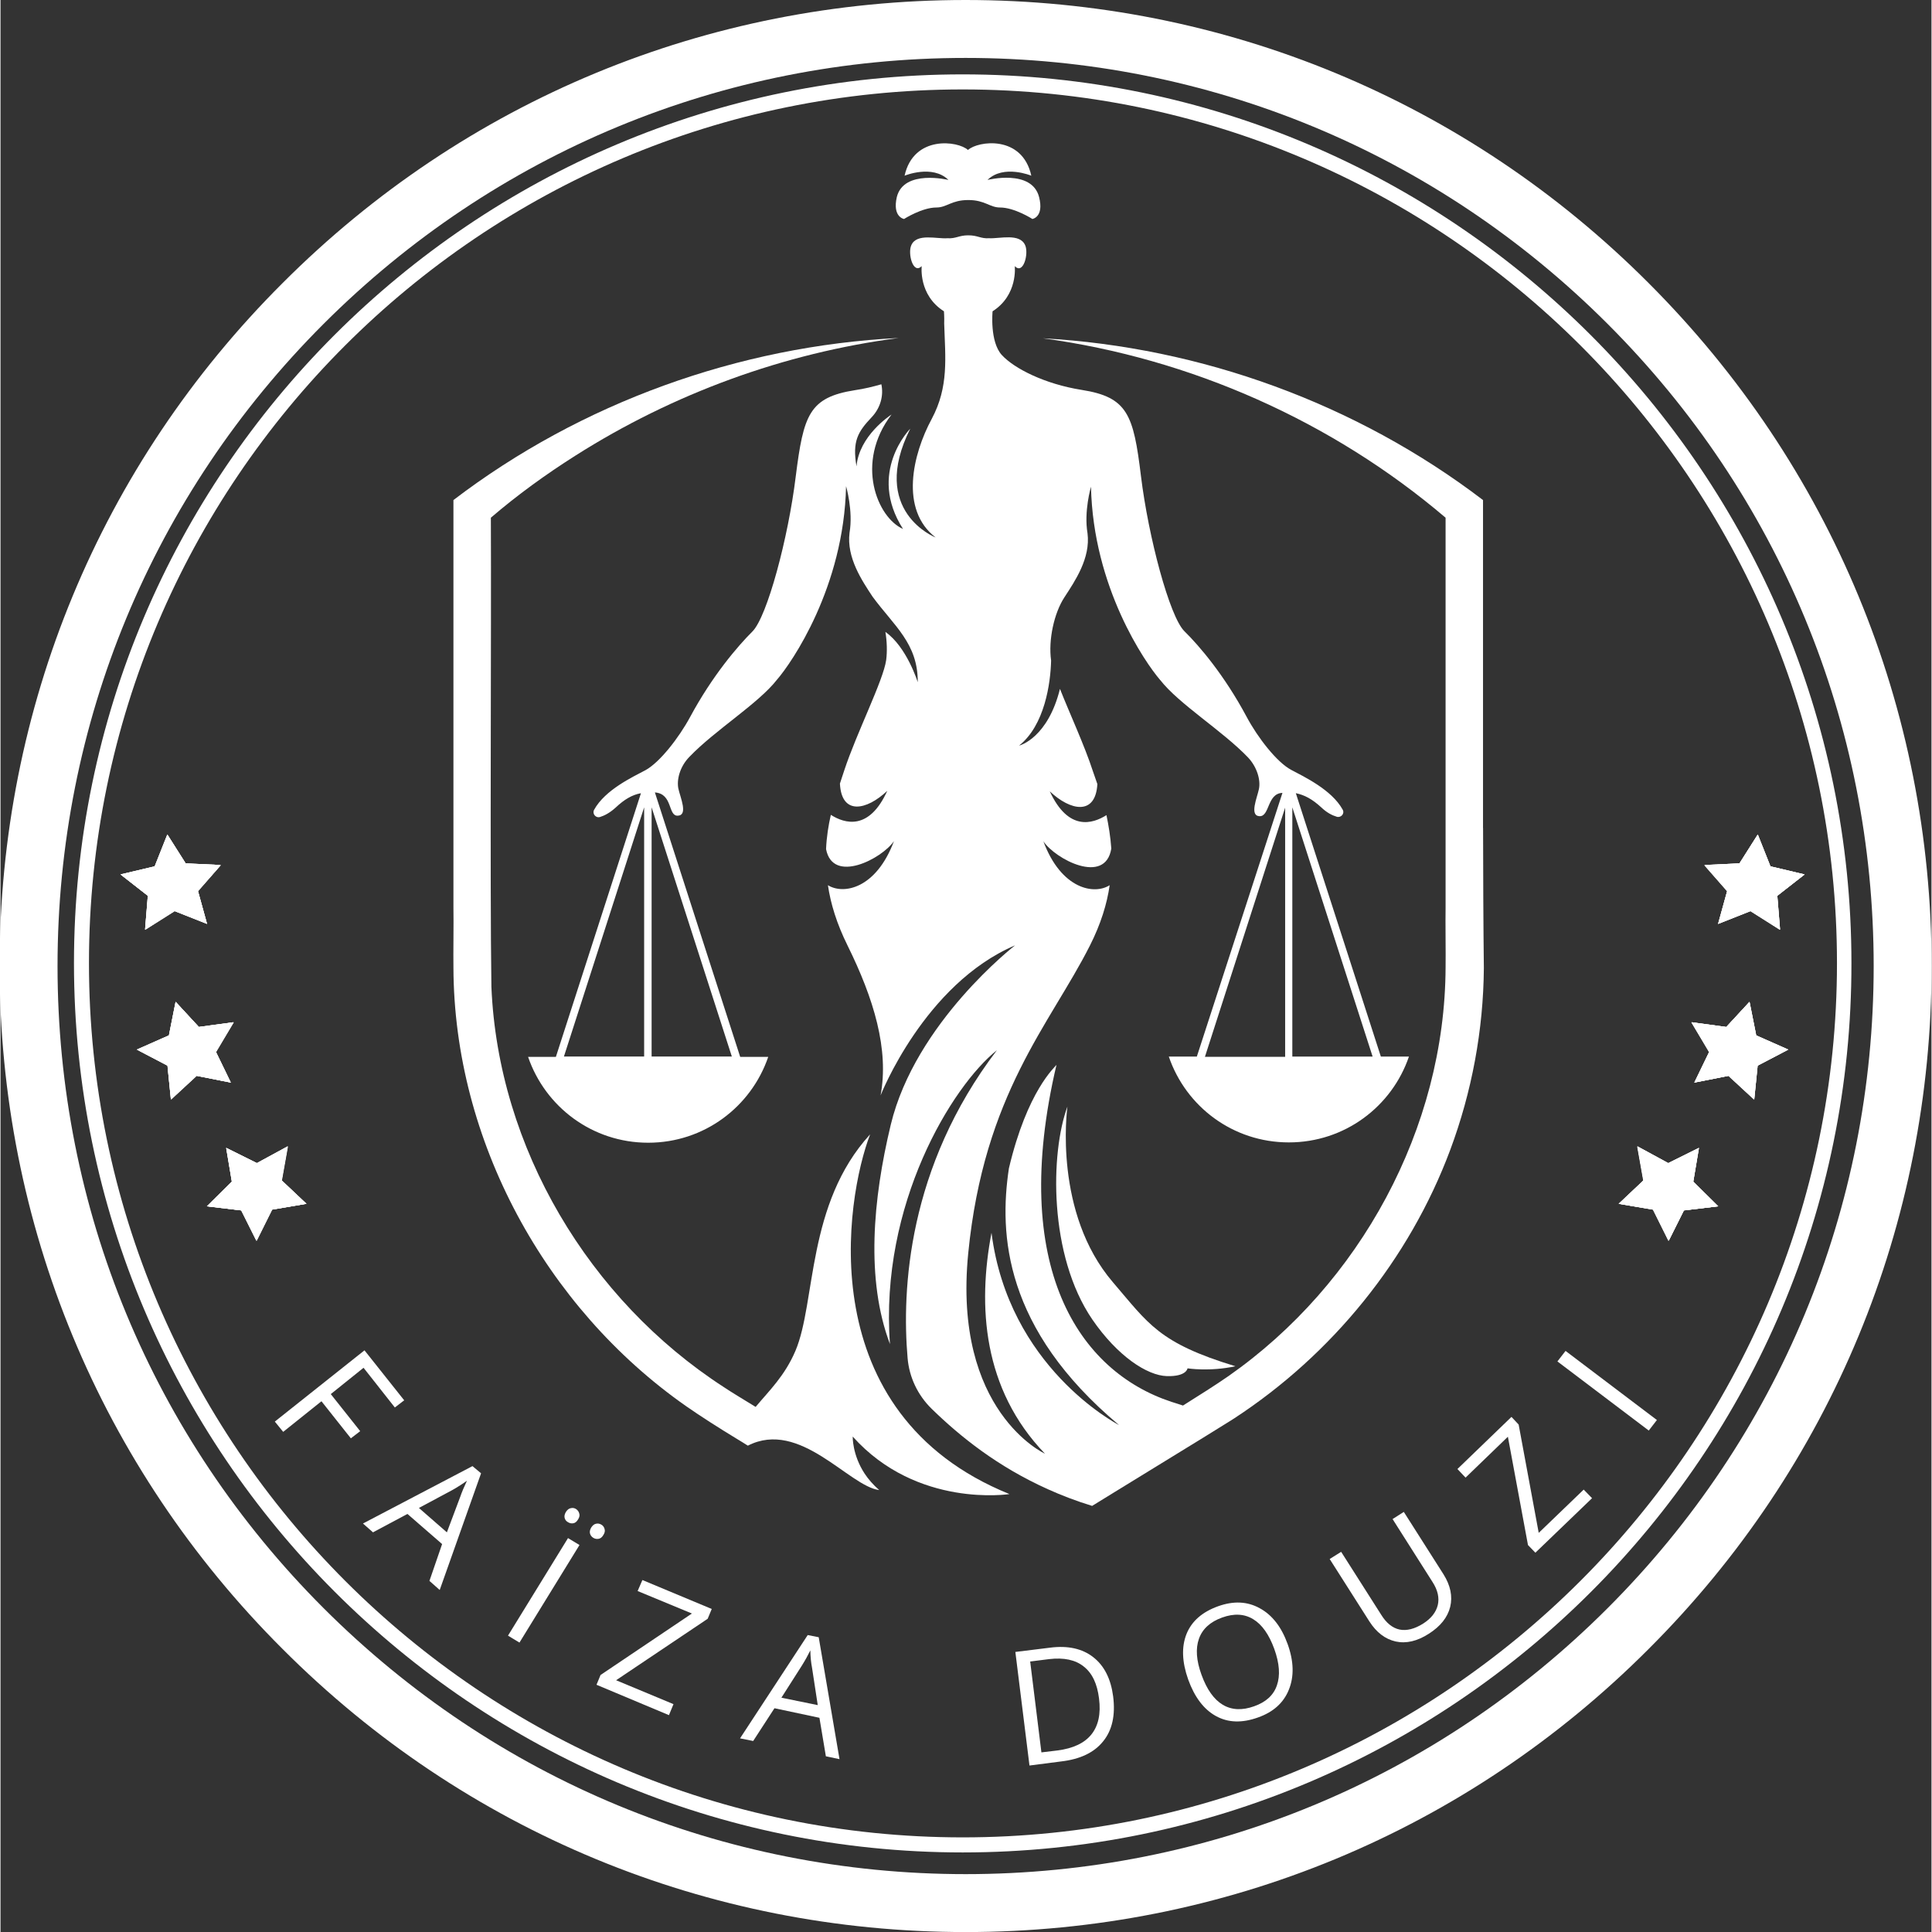 <?xml version="1.0" encoding="UTF-8" standalone="no"?>
<svg
   xmlns:dc="http://purl.org/dc/elements/1.1/"
   xmlns:cc="http://creativecommons.org/ns#"
   xmlns:rdf="http://www.w3.org/1999/02/22-rdf-syntax-ns#"
   xmlns:svg="http://www.w3.org/2000/svg"
   xmlns="http://www.w3.org/2000/svg"
   xmlns:sodipodi="http://sodipodi.sourceforge.net/DTD/sodipodi-0.dtd"
   xmlns:inkscape="http://www.inkscape.org/namespaces/inkscape"
   width="168.328"
   zoomAndPan="magnify"
   viewBox="0 0 126.179 126.25"
   height="168.333"
   preserveAspectRatio="xMidYMid meet"
   version="1.0"
   id="svg799"
   sodipodi:docname="minimal-professional-lawyer-firm-justice-law-logo.svg"
   inkscape:version="0.92.4 (5da689c313, 2019-01-14)">
  <rect x="0" y="0" width="126.179" height="126.25" fill="#333333" stroke="none"/>
  <sodipodi:namedview
     pagecolor="#ffffff"
     bordercolor="#666666"
     borderopacity="1"
     objecttolerance="10"
     gridtolerance="10"
     guidetolerance="10"
     inkscape:pageopacity="0"
     inkscape:pageshadow="2"
     inkscape:window-width="1920"
     inkscape:window-height="1009"
     id="namedview801"
     showgrid="false"
     fit-margin-top="0"
     fit-margin-left="0"
     fit-margin-right="0"
     fit-margin-bottom="0"
     inkscape:zoom="3.959798"
     inkscape:cx="52.19273"
     inkscape:cy="86.282692"
     inkscape:window-x="-8"
     inkscape:window-y="-8"
     inkscape:window-maximized="1"
     inkscape:current-layer="svg799" />
  <defs
     id="defs585">
    <g
       id="g490" />
    <clipPath
       id="f3c628c7bf">
      <path
         d="M 0,0.059 H 224.762 V 224.938 H 0 Z m 0,0"
         id="path492"
         inkscape:connector-curvature="0"
         style="clip-rule:nonzero" />
    </clipPath>
    <clipPath
       id="b4618ff96f">
      <path
         d="M 49.316,49.375 H 175.562 v 126.25 H 49.316 Z m 0,0"
         id="path495"
         inkscape:connector-curvature="0"
         style="clip-rule:nonzero" />
    </clipPath>
    <clipPath
       id="c100042c3b">
      <path
         d="m 112.441,175.625 c -16.855,0 -32.723,-6.562 -44.633,-18.496 C 55.875,145.223 49.316,129.352 49.316,112.5 49.316,95.648 55.875,79.777 67.809,67.871 79.719,55.938 95.586,49.375 112.441,49.375 c 16.852,0 32.719,6.562 44.629,18.496 11.934,11.934 18.492,27.777 18.492,44.629 0,16.852 -6.559,32.723 -18.492,44.629 -11.91,11.934 -27.777,18.496 -44.629,18.496 z m 0,-122.465 c -15.844,0 -30.754,6.184 -41.957,17.383 C 59.281,81.746 53.102,96.656 53.102,112.5 c 0,15.844 6.18,30.754 17.383,41.957 11.203,11.199 26.113,17.383 41.957,17.383 15.844,0 30.754,-6.184 41.953,-17.383 11.203,-11.203 17.383,-26.113 17.383,-41.957 0,-15.844 -6.18,-30.754 -17.383,-41.957 C 143.195,59.344 128.285,53.16 112.441,53.16 Z m 0,0"
         id="path498"
         inkscape:connector-curvature="0"
         style="clip-rule:nonzero" />
    </clipPath>
    <clipPath
       id="94de90cdc7">
      <path
         d="M 54.176,54.234 H 170.363 V 170.422 H 54.176 Z m 0,0"
         id="path501"
         inkscape:connector-curvature="0"
         style="clip-rule:nonzero" />
    </clipPath>
    <clipPath
       id="b372473da1">
      <path
         d="m 64,123 h 7 v 8 h -7 z m 0,0"
         id="path504"
         inkscape:connector-curvature="0"
         style="clip-rule:nonzero" />
    </clipPath>
    <clipPath
       id="ed5fe37dad">
      <path
         d="m 63.547,124.852 6.332,-1.789 1.652,5.844 -6.332,1.793 z m 0,0"
         id="path507"
         inkscape:connector-curvature="0"
         style="clip-rule:nonzero" />
    </clipPath>
    <clipPath
       id="ca7f296101">
      <path
         d="m 63.547,124.852 6.332,-1.789 1.652,5.844 -6.332,1.793 z m 0,0"
         id="path510"
         inkscape:connector-curvature="0"
         style="clip-rule:nonzero" />
    </clipPath>
    <clipPath
       id="324d764353">
      <path
         d="m 63.547,124.852 6.332,-1.789 1.652,5.844 -6.332,1.793 z m 0,0"
         id="path513"
         inkscape:connector-curvature="0"
         style="clip-rule:nonzero" />
    </clipPath>
    <clipPath
       id="546152cc98">
      <path
         d="m 58,114 h 7 v 8 h -7 z m 0,0"
         id="path516"
         inkscape:connector-curvature="0"
         style="clip-rule:nonzero" />
    </clipPath>
    <clipPath
       id="1d248db414">
      <path
         d="m 57.656,115.73 6.332,-1.789 1.652,5.844 -6.332,1.793 z m 0,0"
         id="path519"
         inkscape:connector-curvature="0"
         style="clip-rule:nonzero" />
    </clipPath>
    <clipPath
       id="5fc657922d">
      <path
         d="m 57.656,115.73 6.332,-1.789 1.652,5.844 -6.332,1.793 z m 0,0"
         id="path522"
         inkscape:connector-curvature="0"
         style="clip-rule:nonzero" />
    </clipPath>
    <clipPath
       id="5f2a988e43">
      <path
         d="m 57.656,115.73 6.332,-1.789 1.652,5.844 -6.332,1.793 z m 0,0"
         id="path525"
         inkscape:connector-curvature="0"
         style="clip-rule:nonzero" />
    </clipPath>
    <clipPath
       id="51177d8255">
      <path
         d="m 58,103 h 7 v 8 h -7 z m 0,0"
         id="path528"
         inkscape:connector-curvature="0"
         style="clip-rule:nonzero" />
    </clipPath>
    <clipPath
       id="40d10dc12c">
      <path
         d="m 58.023,104.855 6.336,-1.789 1.652,5.848 -6.336,1.789 z m 0,0"
         id="path531"
         inkscape:connector-curvature="0"
         style="clip-rule:nonzero" />
    </clipPath>
    <clipPath
       id="1c63f85af9">
      <path
         d="m 58.023,104.855 6.336,-1.789 1.652,5.848 -6.336,1.789 z m 0,0"
         id="path534"
         inkscape:connector-curvature="0"
         style="clip-rule:nonzero" />
    </clipPath>
    <clipPath
       id="a1c10563f5">
      <path
         d="m 58.023,104.855 6.336,-1.789 1.652,5.848 -6.336,1.789 z m 0,0"
         id="path537"
         inkscape:connector-curvature="0"
         style="clip-rule:nonzero" />
    </clipPath>
    <clipPath
       id="2b2871b0f9">
      <path
         d="m 155,99 h 7 v 7 h -7 z m 0,0"
         id="path540"
         inkscape:connector-curvature="0"
         style="clip-rule:nonzero" />
    </clipPath>
    <clipPath
       id="e2beb1175c">
      <path
         d="m 161.469,105.398 -6.57,-0.414 0.383,-6.063 6.57,0.414 z m 0,0"
         id="path543"
         inkscape:connector-curvature="0"
         style="clip-rule:nonzero" />
    </clipPath>
    <clipPath
       id="4940e2d6f1">
      <path
         d="m 161.469,105.398 -6.57,-0.414 0.383,-6.063 6.57,0.414 z m 0,0"
         id="path546"
         inkscape:connector-curvature="0"
         style="clip-rule:nonzero" />
    </clipPath>
    <clipPath
       id="38d757d720">
      <path
         d="m 161.469,105.398 -6.57,-0.414 0.383,-6.063 6.57,0.414 z m 0,0"
         id="path549"
         inkscape:connector-curvature="0"
         style="clip-rule:nonzero" />
    </clipPath>
    <clipPath
       id="85a0861b40">
      <path
         d="m 157,109 h 8 v 7 h -8 z m 0,0"
         id="path552"
         inkscape:connector-curvature="0"
         style="clip-rule:nonzero" />
    </clipPath>
    <clipPath
       id="a335cf351b">
      <path
         d="m 163.996,115.961 -6.566,-0.414 0.383,-6.066 6.566,0.414 z m 0,0"
         id="path555"
         inkscape:connector-curvature="0"
         style="clip-rule:nonzero" />
    </clipPath>
    <clipPath
       id="6ac7f45a7f">
      <path
         d="m 163.996,115.961 -6.566,-0.414 0.383,-6.066 6.566,0.414 z m 0,0"
         id="path558"
         inkscape:connector-curvature="0"
         style="clip-rule:nonzero" />
    </clipPath>
    <clipPath
       id="681959cc7d">
      <path
         d="m 163.996,115.961 -6.566,-0.414 0.383,-6.066 6.566,0.414 z m 0,0"
         id="path561"
         inkscape:connector-curvature="0"
         style="clip-rule:nonzero" />
    </clipPath>
    <clipPath
       id="59831b62de">
      <path
         d="m 153,119 h 8 v 7 h -8 z m 0,0"
         id="path564"
         inkscape:connector-curvature="0"
         style="clip-rule:nonzero" />
    </clipPath>
    <clipPath
       id="bbf36f5b18">
      <path
         d="m 160.039,126.094 -6.57,-0.414 0.383,-6.062 6.57,0.414 z m 0,0"
         id="path567"
         inkscape:connector-curvature="0"
         style="clip-rule:nonzero" />
    </clipPath>
    <clipPath
       id="c614cd610a">
      <path
         d="m 160.039,126.094 -6.57,-0.414 0.383,-6.062 6.57,0.414 z m 0,0"
         id="path570"
         inkscape:connector-curvature="0"
         style="clip-rule:nonzero" />
    </clipPath>
    <clipPath
       id="07e2d13fe9">
      <path
         d="m 160.039,126.094 -6.57,-0.414 0.383,-6.062 6.57,0.414 z m 0,0"
         id="path573"
         inkscape:connector-curvature="0"
         style="clip-rule:nonzero" />
    </clipPath>
    <clipPath
       id="6f64305356">
      <path
         d="m 107,58.078 h 11 V 64 h -11 z m 0,0"
         id="path576"
         inkscape:connector-curvature="0"
         style="clip-rule:nonzero" />
    </clipPath>
    <clipPath
       id="5658af9ed2">
      <path
         d="M 78.957,71 H 116 v 77 H 78.957 Z m 0,0"
         id="path579"
         inkscape:connector-curvature="0"
         style="clip-rule:nonzero" />
    </clipPath>
    <clipPath
       id="9ecc27f1fb">
      <path
         d="m 83,64 h 63.418 v 84 H 83 Z m 0,0"
         id="path582"
         inkscape:connector-curvature="0"
         style="clip-rule:nonzero" />
    </clipPath>
    <clipPath
       id="51177d8255-2">
      <path
         d="m 58,103 h 7 v 8 h -7 z m 0,0"
         id="path528-9"
         inkscape:connector-curvature="0"
         style="clip-rule:nonzero" />
    </clipPath>
    <clipPath
       id="40d10dc12c-7">
      <path
         d="m 58.023,104.855 6.336,-1.789 1.652,5.848 -6.336,1.789 z m 0,0"
         id="path531-5"
         inkscape:connector-curvature="0"
         style="clip-rule:nonzero" />
    </clipPath>
    <clipPath
       id="1c63f85af9-3">
      <path
         d="m 58.023,104.855 6.336,-1.789 1.652,5.848 -6.336,1.789 z m 0,0"
         id="path534-9"
         inkscape:connector-curvature="0"
         style="clip-rule:nonzero" />
    </clipPath>
    <clipPath
       id="a1c10563f5-7">
      <path
         d="m 58.023,104.855 6.336,-1.789 1.652,5.848 -6.336,1.789 z m 0,0"
         id="path537-8"
         inkscape:connector-curvature="0"
         style="clip-rule:nonzero" />
    </clipPath>
    <clipPath
       id="b372473da1-4">
      <path
         d="m 64,123 h 7 v 8 h -7 z m 0,0"
         id="path504-6"
         inkscape:connector-curvature="0"
         style="clip-rule:nonzero" />
    </clipPath>
    <clipPath
       id="ed5fe37dad-5">
      <path
         d="m 63.547,124.852 6.332,-1.789 1.652,5.844 -6.332,1.793 z m 0,0"
         id="path507-1"
         inkscape:connector-curvature="0"
         style="clip-rule:nonzero" />
    </clipPath>
    <clipPath
       id="ca7f296101-8">
      <path
         d="m 63.547,124.852 6.332,-1.789 1.652,5.844 -6.332,1.793 z m 0,0"
         id="path510-3"
         inkscape:connector-curvature="0"
         style="clip-rule:nonzero" />
    </clipPath>
    <clipPath
       id="324d764353-4">
      <path
         d="m 63.547,124.852 6.332,-1.789 1.652,5.844 -6.332,1.793 z m 0,0"
         id="path513-8"
         inkscape:connector-curvature="0"
         style="clip-rule:nonzero" />
    </clipPath>
    <clipPath
       id="546152cc98-0">
      <path
         d="m 58,114 h 7 v 8 h -7 z m 0,0"
         id="path516-8"
         inkscape:connector-curvature="0"
         style="clip-rule:nonzero" />
    </clipPath>
    <clipPath
       id="1d248db414-2">
      <path
         d="m 57.656,115.73 6.332,-1.789 1.652,5.844 -6.332,1.793 z m 0,0"
         id="path519-4"
         inkscape:connector-curvature="0"
         style="clip-rule:nonzero" />
    </clipPath>
    <clipPath
       id="5fc657922d-8">
      <path
         d="m 57.656,115.73 6.332,-1.789 1.652,5.844 -6.332,1.793 z m 0,0"
         id="path522-5"
         inkscape:connector-curvature="0"
         style="clip-rule:nonzero" />
    </clipPath>
    <clipPath
       id="5f2a988e43-7">
      <path
         d="m 57.656,115.73 6.332,-1.789 1.652,5.844 -6.332,1.793 z m 0,0"
         id="path525-5"
         inkscape:connector-curvature="0"
         style="clip-rule:nonzero" />
    </clipPath>
    <clipPath
       id="51177d8255-3">
      <path
         d="m 58,103 h 7 v 8 h -7 z m 0,0"
         id="path528-7"
         inkscape:connector-curvature="0"
         style="clip-rule:nonzero" />
    </clipPath>
    <clipPath
       id="40d10dc12c-1">
      <path
         d="m 58.023,104.855 6.336,-1.789 1.652,5.848 -6.336,1.789 z m 0,0"
         id="path531-58"
         inkscape:connector-curvature="0"
         style="clip-rule:nonzero" />
    </clipPath>
    <clipPath
       id="1c63f85af9-7">
      <path
         d="m 58.023,104.855 6.336,-1.789 1.652,5.848 -6.336,1.789 z m 0,0"
         id="path534-2"
         inkscape:connector-curvature="0"
         style="clip-rule:nonzero" />
    </clipPath>
    <clipPath
       id="a1c10563f5-74">
      <path
         d="m 58.023,104.855 6.336,-1.789 1.652,5.848 -6.336,1.789 z m 0,0"
         id="path537-4"
         inkscape:connector-curvature="0"
         style="clip-rule:nonzero" />
    </clipPath>
  </defs>
  <g
     id="g757"
     style="fill:#ffffff;fill-opacity:1"
     transform="translate(-49.376,-49.375)">
    <g
       transform="translate(111.506,161.706)"
       id="g755"
       style="fill:#ffffff">
      <g
         id="g753"
         style="fill:#ffffff" />
    </g>
  </g>
  <g
     style="fill:#ffffff"
     clip-path="url(#b4618ff96f)"
     id="g597"
     transform="translate(-49.376,-49.375)">
    <g
       style="fill:#ffffff"
       clip-path="url(#c100042c3b)"
       id="g595">
      <path
         inkscape:connector-curvature="0"
         style="fill:#ffffff;fill-opacity:1;fill-rule:nonzero"
         d="M 49.316,49.375 H 175.562 v 126.25 H 49.316 Z m 0,0"
         id="path593" />
    </g>
  </g>
  <g
     style="fill:#ffffff"
     clip-path="url(#94de90cdc7)"
     id="g601"
     transform="translate(-49.376,-49.375)">
    <path
       inkscape:connector-curvature="0"
       style="fill:#ffffff;fill-opacity:1;fill-rule:nonzero"
       d="m 112.25,170.422 c -32.008,0 -58.074,-26.066 -58.074,-58.113 0,-32.047 26.066,-58.074 58.074,-58.074 32.004,0 58.074,26.07 58.074,58.074 0.039,32.047 -26.031,58.113 -58.074,58.113 z m 0,-115.203 c -31.496,0 -57.094,25.594 -57.094,57.09 0,31.496 25.637,57.129 57.094,57.129 31.453,0 57.129,-25.633 57.129,-57.129 0,-31.496 -25.637,-57.09 -57.129,-57.09 z m 0,0"
       id="path599" />
  </g>
  <g
     id="g561"
     style="fill:#ffffff">
    <g
       transform="rotate(-20.787,-92.716,241.133)"
       id="g617"
       clip-path="url(#b372473da1)"
       style="fill:#ffffff">
      <g
         id="g615"
         clip-path="url(#ed5fe37dad)"
         style="fill:#ffffff">
        <g
           id="g613"
           clip-path="url(#ca7f296101)"
           style="fill:#ffffff">
          <g
             id="g611"
             clip-path="url(#324d764353)"
             style="fill:#ffffff">
            <path
               id="path603"
               d="m 66.727,123.977 1.52,1.641 2.27,-0.312 -1.16,1.941 0.969,1.996 -2.234,-0.441 -1.672,1.547 -0.223,-2.211 -2,-1.043 2.098,-0.926 z m 0,0"
               style="fill:#ffffff;fill-opacity:1;fill-rule:nonzero"
               inkscape:connector-curvature="0" />
            <path
               id="path605"
               d="m 66.707,123.961 1.52,1.641 2.27,-0.309 -1.16,1.938 0.969,2 -2.234,-0.441 -1.672,1.543 -0.223,-2.207 -2,-1.047 2.094,-0.926 z m 0,0"
               style="fill:#ffffff;fill-opacity:1;fill-rule:nonzero"
               inkscape:connector-curvature="0" />
            <path
               id="path607"
               d="m 66.707,123.961 1.52,1.641 2.27,-0.309 -1.16,1.938 0.969,2 -2.234,-0.441 -1.672,1.543 -0.223,-2.207 -2,-1.047 2.094,-0.926 z m 0,0"
               style="fill:#ffffff;fill-opacity:1;fill-rule:nonzero"
               inkscape:connector-curvature="0" />
            <path
               id="path609"
               d="m 66.707,123.961 1.52,1.641 2.27,-0.309 -1.16,1.938 0.969,2 -2.234,-0.441 -1.672,1.543 -0.223,-2.207 -2,-1.047 2.094,-0.926 z m 0,0"
               style="fill:#ffffff;fill-opacity:1;fill-rule:nonzero"
               inkscape:connector-curvature="0" />
          </g>
        </g>
      </g>
    </g>
    <g
       transform="translate(-49.376,-49.375)"
       id="g633"
       clip-path="url(#546152cc98)"
       style="fill:#ffffff">
      <g
         id="g631"
         clip-path="url(#1d248db414)"
         style="fill:#ffffff">
        <g
           id="g629"
           clip-path="url(#5fc657922d)"
           style="fill:#ffffff">
          <g
             id="g627"
             clip-path="url(#5f2a988e43)"
             style="fill:#ffffff">
            <path
               id="path619"
               d="m 60.836,114.855 1.516,1.641 2.27,-0.312 -1.156,1.941 0.969,1.996 -2.234,-0.441 -1.672,1.547 -0.223,-2.211 -2,-1.043 2.094,-0.926 z m 0,0"
               style="fill:#ffffff;fill-opacity:1;fill-rule:nonzero"
               inkscape:connector-curvature="0" />
            <path
               id="path621"
               d="m 60.816,114.84 1.516,1.641 2.27,-0.309 -1.156,1.938 0.969,2 -2.234,-0.441 -1.672,1.543 -0.223,-2.207 -2,-1.047 2.094,-0.926 z m 0,0"
               style="fill:#ffffff;fill-opacity:1;fill-rule:nonzero"
               inkscape:connector-curvature="0" />
            <path
               id="path623"
               d="m 60.816,114.84 1.516,1.641 2.27,-0.309 -1.156,1.938 0.969,2 -2.234,-0.441 -1.672,1.543 -0.223,-2.207 -2,-1.047 2.094,-0.926 z m 0,0"
               style="fill:#ffffff;fill-opacity:1;fill-rule:nonzero"
               inkscape:connector-curvature="0" />
            <path
               id="path625"
               d="m 60.816,114.84 1.516,1.641 2.27,-0.309 -1.156,1.938 0.969,2 -2.234,-0.441 -1.672,1.543 -0.223,-2.207 -2,-1.047 2.094,-0.926 z m 0,0"
               style="fill:#ffffff;fill-opacity:1;fill-rule:nonzero"
               inkscape:connector-curvature="0" />
          </g>
        </g>
      </g>
    </g>
    <g
       transform="rotate(10.41,307.387,-196.771)"
       id="g649"
       clip-path="url(#51177d8255)"
       style="fill:#ffffff">
      <g
         id="g647"
         clip-path="url(#40d10dc12c)"
         style="fill:#ffffff">
        <g
           id="g645"
           clip-path="url(#1c63f85af9)"
           style="fill:#ffffff">
          <g
             id="g643"
             clip-path="url(#a1c10563f5)"
             style="fill:#ffffff">
            <path
               id="path635"
               d="m 61.207,103.98 1.516,1.641 2.27,-0.309 -1.156,1.938 0.969,2 -2.234,-0.441 -1.672,1.543 -0.223,-2.207 -2,-1.047 2.094,-0.926 z m 0,0"
               style="fill:#ffffff;fill-opacity:1;fill-rule:nonzero"
               inkscape:connector-curvature="0" />
            <path
               id="path637"
               d="m 61.188,103.969 1.516,1.637 2.27,-0.309 -1.156,1.938 0.969,2 -2.234,-0.441 -1.672,1.547 -0.223,-2.211 -2.004,-1.047 2.098,-0.922 z m 0,0"
               style="fill:#ffffff;fill-opacity:1;fill-rule:nonzero"
               inkscape:connector-curvature="0" />
            <path
               id="path639"
               d="m 61.188,103.969 1.516,1.637 2.27,-0.309 -1.156,1.938 0.969,2 -2.234,-0.441 -1.672,1.547 -0.223,-2.211 -2.004,-1.047 2.098,-0.922 z m 0,0"
               style="fill:#ffffff;fill-opacity:1;fill-rule:nonzero"
               inkscape:connector-curvature="0" />
            <path
               id="path641"
               d="m 61.188,103.969 1.516,1.637 2.27,-0.309 -1.156,1.938 0.969,2 -2.234,-0.441 -1.672,1.547 -0.223,-2.211 -2.004,-1.047 2.098,-0.922 z m 0,0"
               style="fill:#ffffff;fill-opacity:1;fill-rule:nonzero"
               inkscape:connector-curvature="0" />
          </g>
        </g>
      </g>
    </g>
  </g>
  <g
     style="fill:#ffffff"
     clip-path="url(#6f64305356)"
     id="g701"
     transform="translate(-49.376,-49.375)">
    <path
       inkscape:connector-curvature="0"
       style="fill:#ffffff;fill-opacity:1;fill-rule:nonzero"
       d="m 108.418,63.684 c 0,0 1.172,-0.75 2.113,-0.75 0.684,0 0.98,-0.488 2.082,-0.488 1.098,0 1.395,0.488 2.078,0.488 0.945,0 2.113,0.75 2.113,0.75 0,0 0.77,-0.121 0.438,-1.43 -0.473,-1.855 -3.371,-1.121 -3.371,-1.121 1.047,-1.031 2.863,-0.277 2.863,-0.277 -0.594,-2.691 -3.492,-2.273 -4.141,-1.68 -0.629,-0.594 -3.547,-0.996 -4.141,1.68 0,0 1.816,-0.754 2.867,0.277 0,0 -2.922,-0.715 -3.375,1.121 -0.297,1.309 0.473,1.43 0.473,1.43 z m 0,0"
       id="path699" />
  </g>
  <g
     style="fill:#ffffff"
     clip-path="url(#5658af9ed2)"
     id="g705"
     transform="translate(-49.376,-49.375)">
    <path
       inkscape:connector-curvature="0"
       style="fill:#ffffff;fill-opacity:1;fill-rule:nonzero"
       d="m 106.199,123.5 c -4.16,4.543 -3.531,10.957 -4.875,14.137 -0.699,1.645 -1.715,2.605 -2.605,3.672 -0.77,-0.473 -1.641,-0.996 -2.078,-1.293 -8.809,-5.699 -14.75,-15.641 -15.188,-26.16 -0.102,-6.887 0,-23.102 -0.035,-30.652 1.73,-1.484 3.586,-2.828 5.523,-4.055 6.379,-4.051 13.629,-6.707 21.125,-7.688 -10.449,0.523 -20.758,4.23 -29.094,10.59 0,4.281 0,22.684 0,26.633 0.02,0.926 -0.016,3.023 0,3.914 0.035,11.289 5.996,22.227 15.223,28.676 0.926,0.645 2.129,1.414 3.25,2.094 0.262,0.16 0.523,0.316 0.766,0.473 3.41,-1.746 6.605,2.656 8.582,2.902 -0.402,-0.352 -0.715,-0.719 -0.945,-1.066 -0.82,-1.242 -0.785,-2.43 -0.785,-2.43 4.211,4.703 10.242,3.758 10.242,3.758 -13.02,-5.277 -10.715,-19.309 -9.105,-23.504 z m 0,0"
       id="path703" />
  </g>
  <path
     inkscape:connector-curvature="0"
     style="fill:#ffffff;fill-opacity:1;fill-rule:nonzero"
     d="m 71.342,86.219 c 1.645,2.395 3.582,3.668 4.875,3.703 1.293,0.035 1.348,-0.508 1.348,-0.508 0,0 1.434,0.23 3.129,-0.137 -5.016,-1.523 -5.68,-2.781 -8.004,-5.488 -3.879,-4.527 -3.008,-11.219 -2.973,-11.48 -1.117,3.023 -1.238,9.715 1.625,13.91 z m 0,0"
     id="path707" />
  <g
     style="fill:#ffffff"
     clip-path="url(#9ecc27f1fb)"
     id="g711"
     transform="translate(-49.376,-49.375)">
    <path
       inkscape:connector-curvature="0"
       style="fill:#ffffff;fill-opacity:1;fill-rule:nonzero"
       d="M 146.25,103.477 V 82.051 c -8.246,-6.289 -18.418,-9.996 -28.762,-10.57 9.645,1.309 18.906,5.414 26.316,11.723 0,4.824 0,22.211 0,25.48 -0.019,0.891 0.016,3.039 0,3.895 -0.035,10.52 -5.594,20.707 -14.191,26.719 -0.855,0.594 -1.887,1.242 -2.969,1.922 -0.246,-0.086 -0.488,-0.156 -0.754,-0.242 -6.043,-1.992 -10.621,-8.793 -7.512,-22.02 -0.09,0.141 -1.906,1.676 -3.109,6.762 -0.648,4.301 -0.316,10.484 7.199,16.777 -0.23,-0.125 -7.219,-3.809 -8.336,-12.566 -0.91,4.773 -0.578,10.207 3.492,14.434 0,0 -6.043,-2.742 -5.012,-13.105 1.031,-10.43 5.344,-14.938 7.949,-20.094 0.715,-1.414 1.117,-2.727 1.293,-3.949 -0.996,0.645 -3.164,0.277 -4.332,-2.867 0.785,1.172 4.051,2.883 4.438,0.473 -0.055,-0.785 -0.176,-1.504 -0.316,-2.184 -0.906,0.574 -2.496,1.066 -3.703,-1.555 1.344,1.273 2.988,1.605 3.109,-0.473 -0.105,-0.297 -0.207,-0.594 -0.297,-0.855 -0.539,-1.66 -1.52,-3.777 -2.148,-5.367 -0.785,3.164 -2.57,3.688 -2.672,3.707 1.676,-1.328 2.059,-4.074 2.094,-5.559 -0.191,-1.344 0.195,-3.109 0.875,-4.141 0.684,-1.051 1.711,-2.551 1.504,-4.176 -0.246,-1.434 0.227,-3.043 0.227,-3.043 0.141,6.59 3.547,11.5 4.508,12.617 0,0 0,0.02 0.019,0.02 1.223,1.57 4.051,3.301 5.73,5.051 0.609,0.645 0.84,1.5 0.715,2.078 -0.121,0.574 -0.629,1.73 0.035,1.766 0.684,0.035 0.488,-1.488 1.504,-1.523 l -5.594,17.23 h -1.832 c 1.117,3.27 4.191,5.609 7.844,5.609 3.652,0 6.73,-2.34 7.848,-5.609 h -1.836 l -5.555,-17.211 c 0.574,0.121 1.066,0.383 1.66,0.926 0.367,0.352 0.715,0.523 1.012,0.613 0.281,0.086 0.543,-0.211 0.383,-0.473 -0.715,-1.293 -2.531,-2.148 -3.352,-2.586 -0.93,-0.488 -2.188,-2.098 -2.922,-3.477 -1.449,-2.711 -3.09,-4.633 -4.07,-5.594 -0.961,-0.961 -2.34,-6.117 -2.832,-10.137 -0.488,-4.016 -0.871,-5.152 -3.879,-5.625 -2.41,-0.383 -4.402,-1.398 -5.207,-2.273 -0.805,-0.871 -0.609,-2.863 -0.609,-2.863 1.676,-1.066 1.449,-2.953 1.449,-2.953 0.559,0.594 0.926,-0.824 0.68,-1.363 -0.348,-0.805 -1.66,-0.422 -2.355,-0.457 -0.562,0.035 -0.734,-0.191 -1.363,-0.191 -0.613,0 -0.805,0.227 -1.363,0.191 -0.684,0.055 -2.012,-0.348 -2.359,0.457 -0.246,0.539 0.121,1.938 0.68,1.363 0,0 -0.227,1.887 1.453,2.953 0,0 0.031,0.348 0.016,0.805 0.07,2.219 0.316,4.121 -0.82,6.238 -1.242,2.305 -2.098,5.922 0.262,7.738 0,0 -4.371,-1.695 -1.66,-7.109 0,0 -2.832,2.863 -0.473,6.551 -1.676,-0.734 -3.164,-4.316 -0.75,-7.477 -0.125,0.086 -2.117,1.395 -2.289,3.387 -0.281,-1.641 0.086,-2.254 0.996,-3.215 0.574,-0.609 0.785,-1.414 0.629,-2.148 -0.543,0.156 -1.121,0.297 -1.715,0.383 -3.004,0.473 -3.371,1.609 -3.879,5.629 -0.488,4.02 -1.867,9.172 -2.828,10.137 -0.965,0.961 -2.625,2.898 -4.074,5.59 -0.734,1.363 -1.992,2.973 -2.918,3.477 -0.82,0.438 -2.637,1.277 -3.355,2.586 -0.141,0.262 0.105,0.559 0.387,0.473 0.277,-0.086 0.629,-0.262 1.012,-0.609 0.578,-0.543 1.082,-0.84 1.66,-0.945 l -5.559,17.23 h -1.816 c 1.121,3.266 4.195,5.609 7.848,5.609 3.652,0 6.727,-2.344 7.844,-5.609 h -1.832 l -5.574,-17.281 c 1.188,0.086 0.836,1.555 1.5,1.52 0.684,-0.035 0.16,-1.188 0.035,-1.766 -0.121,-0.578 0.09,-1.434 0.719,-2.078 1.676,-1.75 4.508,-3.48 5.73,-5.051 0.945,-1.086 4.367,-6.031 4.508,-12.637 0,0 0.473,1.609 0.227,3.043 -0.207,1.625 0.824,3.145 1.504,4.176 1.398,1.906 2.973,3.059 2.953,5.59 0,0 -0.715,-2.305 -2.113,-3.285 0.105,0.633 0.121,1.277 0.051,1.836 -0.191,1.348 -1.938,4.77 -2.742,7.219 -0.086,0.277 -0.191,0.559 -0.281,0.855 0.105,2.098 1.75,1.746 3.094,0.473 -1.188,2.621 -2.777,2.148 -3.688,1.57 -0.156,0.684 -0.277,1.434 -0.312,2.238 0.438,2.305 3.652,0.629 4.438,-0.523 -1.172,3.125 -3.305,3.512 -4.316,2.883 0.176,1.207 0.578,2.516 1.277,3.93 1.727,3.496 2.723,6.801 2.164,9.805 0,0 2.848,-7.27 8.789,-9.805 0,0 -6.516,5.035 -8.125,11.727 -1.168,4.859 -1.641,10.117 -0.051,14.328 -0.684,-9.121 4.055,-16.863 6.988,-19.203 -5.836,7.652 -6.219,15.676 -5.836,20.113 0.105,1.258 0.664,2.43 1.574,3.32 l 0.016,0.016 c 1.852,1.801 4.281,3.758 7.586,5.242 0.891,0.402 1.852,0.77 2.883,1.086 l 1.504,-0.926 c 1.973,-1.223 5.434,-3.32 7.496,-4.613 0.105,-0.07 0.191,-0.125 0.277,-0.176 6.398,-4.176 11.445,-10.379 14.121,-17.543 1.414,-3.793 2.168,-7.832 2.199,-11.883 -0.031,-2.43 -0.051,-6.711 -0.051,-9.156 z m -12.93,-1.328 v 16.285 h -5.242 z m 0.469,16.266 v -16.285 l 5.246,16.285 z M 91.434,102.129 v 16.285 h -5.242 z m 0.488,16.285 v -16.285 l 5.242,16.285 z m 0,0"
       id="path709" />
  </g>
  <g
     id="g475"
     transform="translate(-3,3)"
     style="fill:#ffffff">
    <g
       transform="translate(-49.376,-49.375)"
       id="g719"
       style="fill:#ffffff;fill-opacity:1">
      <g
         id="g717"
         transform="translate(69.66,138.456)"
         style="fill:#ffffff">
        <g
           id="g715"
           style="fill:#ffffff">
          <path
             id="path713"
             d="M 1.188,1.484 0.641,0.812 6.5,-3.844 9.094,-0.578 8.484,-0.109 6.438,-2.703 4.297,-0.984 6.219,1.438 5.609,1.906 3.688,-0.516 Z m 0,0"
             style="fill:#ffffff"
             inkscape:connector-curvature="0" />
        </g>
      </g>
    </g>
    <g
       transform="translate(-49.376,-49.375)"
       id="g727"
       style="fill:#ffffff;fill-opacity:1">
      <g
         id="g725"
         transform="translate(76.06,145.928)"
         style="fill:#ffffff">
        <g
           id="g723"
           style="fill:#ffffff">
          <path
             id="path721"
             d="M 4.344,3.75 5.172,1.344 2.906,-0.625 0.656,0.578 0,0 l 7.156,-3.75 0.562,0.469 -2.703,7.625 z M 5.484,0.578 6.359,-1.75 c 0.102,-0.301 0.25,-0.648 0.438,-1.047 C 6.523,-2.598 6.207,-2.395 5.844,-2.188 l -2.188,1.172 z m 0,0"
             style="fill:#ffffff"
             inkscape:connector-curvature="0" />
        </g>
      </g>
    </g>
    <g
       transform="translate(-49.376,-49.375)"
       id="g735"
       style="fill:#ffffff;fill-opacity:1">
      <g
         id="g733"
         transform="translate(84.662,152.709)"
         style="fill:#ffffff">
        <g
           id="g731"
           style="fill:#ffffff">
          <path
             id="path729"
             d="m 0.875,0.547 3.922,-6.375 0.75,0.453 L 1.625,1 Z M 4.656,-7.531 c 0.094,-0.145 0.195,-0.227 0.312,-0.25 0.125,-0.031 0.238,-0.016 0.344,0.047 0.113,0.074 0.188,0.172 0.219,0.297 0.039,0.117 0.016,0.246 -0.078,0.391 -0.086,0.148 -0.188,0.23 -0.312,0.25 C 5.016,-6.773 4.895,-6.801 4.781,-6.875 4.676,-6.938 4.609,-7.023 4.578,-7.141 4.547,-7.254 4.57,-7.383 4.656,-7.531 Z m 1.656,1.016 c 0.094,-0.145 0.195,-0.227 0.312,-0.25 0.125,-0.031 0.242,-0.008 0.359,0.062 0.102,0.062 0.172,0.156 0.203,0.281 0.039,0.117 0.016,0.246 -0.078,0.391 -0.086,0.148 -0.188,0.23 -0.312,0.25 -0.125,0.023 -0.242,0 -0.344,-0.062 C 6.336,-5.914 6.266,-6.008 6.234,-6.125 6.203,-6.238 6.227,-6.367 6.312,-6.516 Z m 0,0"
             style="fill:#ffffff"
             inkscape:connector-curvature="0" />
        </g>
      </g>
    </g>
    <g
       transform="translate(-49.376,-49.375)"
       id="g743"
       style="fill:#ffffff;fill-opacity:1">
      <g
         id="g741"
         transform="translate(90.93,156.31)"
         style="fill:#ffffff">
        <g
           id="g739"
           style="fill:#ffffff">
          <path
             id="path737"
             d="M 5.125,2.141 0.391,0.156 0.656,-0.484 6.625,-4.5 3.078,-5.969 l 0.312,-0.719 4.531,1.891 -0.266,0.641 -5.984,4.016 3.75,1.562 z m 0,0"
             style="fill:#ffffff"
             inkscape:connector-curvature="0" />
        </g>
      </g>
    </g>
    <g
       transform="translate(-49.376,-49.375)"
       id="g751"
       style="fill:#ffffff;fill-opacity:1">
      <g
         id="g749"
         transform="translate(100.7,159.968)"
         style="fill:#ffffff">
        <g
           id="g747"
           style="fill:#ffffff">
          <path
             id="path745"
             d="M 5.609,1.172 5.188,-1.344 2.25,-1.969 0.859,0.172 0,0 4.422,-6.75 5.141,-6.609 6.5,1.359 Z M 5.078,-2.172 4.703,-4.625 C 4.641,-4.938 4.602,-5.312 4.594,-5.75 4.445,-5.445 4.266,-5.117 4.047,-4.766 l -1.344,2.109 z m 0,0"
             style="fill:#ffffff"
             inkscape:connector-curvature="0" />
        </g>
      </g>
    </g>
    <g
       transform="translate(-49.376,-49.375)"
       id="g765"
       style="fill:#ffffff;fill-opacity:1">
      <g
         id="g763"
         transform="translate(118.597,161.868)"
         style="fill:#ffffff">
        <g
           id="g761"
           style="fill:#ffffff">
          <path
             id="path759"
             d="m 6.484,-4.641 c 0.156,1.23 -0.062,2.211 -0.656,2.938 -0.586,0.73 -1.5,1.168 -2.75,1.312 L 1.016,-0.125 0.094,-7.547 2.375,-7.828 c 1.156,-0.145 2.094,0.062 2.812,0.625 0.719,0.562 1.148,1.418 1.297,2.562 z M 5.562,-4.5 c -0.117,-0.969 -0.449,-1.664 -1,-2.094 -0.543,-0.438 -1.297,-0.598 -2.266,-0.484 l -1.234,0.156 0.734,5.938 1.047,-0.125 C 3.875,-1.242 4.613,-1.594 5.062,-2.156 5.52,-2.727 5.688,-3.508 5.562,-4.5 Z m 0,0"
             style="fill:#ffffff"
             inkscape:connector-curvature="0" />
        </g>
      </g>
    </g>
    <g
       transform="translate(-49.376,-49.375)"
       id="g773"
       style="fill:#ffffff;fill-opacity:1">
      <g
         id="g771"
         transform="translate(130.655,159.885)"
         style="fill:#ffffff">
        <g
           id="g769"
           style="fill:#ffffff">
          <path
             id="path767"
             d="m 5.828,-6.078 c 0.406,1.125 0.43,2.121 0.078,2.984 -0.344,0.855 -1.016,1.461 -2.016,1.812 -1.043,0.375 -1.961,0.344 -2.75,-0.094 -0.793,-0.438 -1.395,-1.234 -1.812,-2.391 -0.406,-1.145 -0.441,-2.133 -0.109,-2.969 0.336,-0.832 1.02,-1.438 2.062,-1.812 1.008,-0.363 1.914,-0.32 2.719,0.125 0.812,0.438 1.422,1.219 1.828,2.344 z m -5.625,2.016 c 0.344,0.949 0.805,1.602 1.391,1.953 0.582,0.344 1.266,0.375 2.047,0.094 C 4.41,-2.285 4.906,-2.738 5.125,-3.375 5.352,-4.02 5.297,-4.816 4.953,-5.766 4.609,-6.711 4.148,-7.359 3.578,-7.703 3.004,-8.055 2.328,-8.094 1.547,-7.812 0.766,-7.531 0.258,-7.066 0.031,-6.422 -0.195,-5.785 -0.141,-5 0.203,-4.062 Z m 0,0"
             style="fill:#ffffff"
             inkscape:connector-curvature="0" />
        </g>
      </g>
    </g>
    <g
       transform="translate(-49.376,-49.375)"
       id="g781"
       style="fill:#ffffff;fill-opacity:1">
      <g
         id="g779"
         transform="translate(142.449,155.076)"
         style="fill:#ffffff">
        <g
           id="g777"
           style="fill:#ffffff">
          <path
             id="path775"
             d="m 1.625,-9.906 2.594,4.078 c 0.457,0.73 0.602,1.438 0.438,2.125 C 4.488,-3.016 4.02,-2.426 3.25,-1.938 2.5,-1.457 1.781,-1.289 1.094,-1.438 0.406,-1.594 -0.164,-2.031 -0.625,-2.75 l -2.594,-4.078 0.75,-0.469 2.625,4.125 c 0.332,0.531 0.727,0.852 1.188,0.953 C 1.812,-2.125 2.328,-2.254 2.891,-2.609 3.41,-2.941 3.727,-3.344 3.844,-3.812 3.957,-4.289 3.844,-4.797 3.5,-5.328 L 0.891,-9.438 Z m 0,0"
             style="fill:#ffffff"
             inkscape:connector-curvature="0" />
        </g>
      </g>
    </g>
    <g
       transform="translate(-49.376,-49.375)"
       id="g789"
       style="fill:#ffffff;fill-opacity:1">
      <g
         id="g787"
         transform="translate(152.375,148.133)"
         style="fill:#ffffff">
        <g
           id="g785"
           style="fill:#ffffff">
          <path
             id="path783"
             d="m 4,-3.859 -3.703,3.562 -0.484,-0.5 L -1.5,-7.875 l -2.766,2.672 -0.531,-0.562 3.531,-3.406 0.469,0.5 1.312,7.078 2.938,-2.828 z m 0,0"
             style="fill:#ffffff"
             inkscape:connector-curvature="0" />
        </g>
      </g>
    </g>
    <g
       transform="translate(-49.376,-49.375)"
       id="g797"
       style="fill:#ffffff;fill-opacity:1">
      <g
         id="g795"
         transform="translate(159.456,140.682)"
         style="fill:#ffffff">
        <g
           id="g793"
           style="fill:#ffffff">
          <path
             id="path791"
             d="m 0.625,-0.828 -5.969,-4.516 0.531,-0.688 5.969,4.516 z m 0,0"
             style="fill:#ffffff"
             inkscape:connector-curvature="0" />
        </g>
      </g>
    </g>
  </g>
  <g
     transform="matrix(-1,0,0,1,125.73,8.2838328e-4)"
     id="g561-7"
     style="fill:#ffffff">
    <g
       transform="rotate(-20.787,-92.716,241.133)"
       id="g617-9"
       clip-path="url(#b372473da1-4)"
       style="fill:#ffffff">
      <g
         id="g615-4"
         clip-path="url(#ed5fe37dad-5)"
         style="fill:#ffffff">
        <g
           id="g613-9"
           clip-path="url(#ca7f296101-8)"
           style="fill:#ffffff">
          <g
             id="g611-3"
             clip-path="url(#324d764353-4)"
             style="fill:#ffffff">
            <path
               id="path603-0"
               d="m 66.727,123.977 1.52,1.641 2.27,-0.312 -1.16,1.941 0.969,1.996 -2.234,-0.441 -1.672,1.547 -0.223,-2.211 -2,-1.043 2.098,-0.926 z m 0,0"
               style="fill:#ffffff;fill-opacity:1;fill-rule:nonzero"
               inkscape:connector-curvature="0" />
            <path
               id="path605-4"
               d="m 66.707,123.961 1.52,1.641 2.27,-0.309 -1.16,1.938 0.969,2 -2.234,-0.441 -1.672,1.543 -0.223,-2.207 -2,-1.047 2.094,-0.926 z m 0,0"
               style="fill:#ffffff;fill-opacity:1;fill-rule:nonzero"
               inkscape:connector-curvature="0" />
            <path
               id="path607-7"
               d="m 66.707,123.961 1.52,1.641 2.27,-0.309 -1.16,1.938 0.969,2 -2.234,-0.441 -1.672,1.543 -0.223,-2.207 -2,-1.047 2.094,-0.926 z m 0,0"
               style="fill:#ffffff;fill-opacity:1;fill-rule:nonzero"
               inkscape:connector-curvature="0" />
            <path
               id="path609-0"
               d="m 66.707,123.961 1.52,1.641 2.27,-0.309 -1.16,1.938 0.969,2 -2.234,-0.441 -1.672,1.543 -0.223,-2.207 -2,-1.047 2.094,-0.926 z m 0,0"
               style="fill:#ffffff;fill-opacity:1;fill-rule:nonzero"
               inkscape:connector-curvature="0" />
          </g>
        </g>
      </g>
    </g>
    <g
       transform="translate(-49.376,-49.375)"
       id="g633-2"
       clip-path="url(#546152cc98-0)"
       style="fill:#ffffff">
      <g
         id="g631-7"
         clip-path="url(#1d248db414-2)"
         style="fill:#ffffff">
        <g
           id="g629-2"
           clip-path="url(#5fc657922d-8)"
           style="fill:#ffffff">
          <g
             id="g627-8"
             clip-path="url(#5f2a988e43-7)"
             style="fill:#ffffff">
            <path
               id="path619-3"
               d="m 60.836,114.855 1.516,1.641 2.27,-0.312 -1.156,1.941 0.969,1.996 -2.234,-0.441 -1.672,1.547 -0.223,-2.211 -2,-1.043 2.094,-0.926 z m 0,0"
               style="fill:#ffffff;fill-opacity:1;fill-rule:nonzero"
               inkscape:connector-curvature="0" />
            <path
               id="path621-1"
               d="m 60.816,114.84 1.516,1.641 2.27,-0.309 -1.156,1.938 0.969,2 -2.234,-0.441 -1.672,1.543 -0.223,-2.207 -2,-1.047 2.094,-0.926 z m 0,0"
               style="fill:#ffffff;fill-opacity:1;fill-rule:nonzero"
               inkscape:connector-curvature="0" />
            <path
               id="path623-0"
               d="m 60.816,114.84 1.516,1.641 2.27,-0.309 -1.156,1.938 0.969,2 -2.234,-0.441 -1.672,1.543 -0.223,-2.207 -2,-1.047 2.094,-0.926 z m 0,0"
               style="fill:#ffffff;fill-opacity:1;fill-rule:nonzero"
               inkscape:connector-curvature="0" />
            <path
               id="path625-3"
               d="m 60.816,114.84 1.516,1.641 2.27,-0.309 -1.156,1.938 0.969,2 -2.234,-0.441 -1.672,1.543 -0.223,-2.207 -2,-1.047 2.094,-0.926 z m 0,0"
               style="fill:#ffffff;fill-opacity:1;fill-rule:nonzero"
               inkscape:connector-curvature="0" />
          </g>
        </g>
      </g>
    </g>
    <g
       transform="rotate(10.41,307.387,-196.771)"
       id="g649-0"
       clip-path="url(#51177d8255-3)"
       style="fill:#ffffff">
      <g
         id="g647-8"
         clip-path="url(#40d10dc12c-1)"
         style="fill:#ffffff">
        <g
           id="g645-4"
           clip-path="url(#1c63f85af9-7)"
           style="fill:#ffffff">
          <g
             id="g643-4"
             clip-path="url(#a1c10563f5-74)"
             style="fill:#ffffff">
            <path
               id="path635-6"
               d="m 61.207,103.98 1.516,1.641 2.27,-0.309 -1.156,1.938 0.969,2 -2.234,-0.441 -1.672,1.543 -0.223,-2.207 -2,-1.047 2.094,-0.926 z m 0,0"
               style="fill:#ffffff;fill-opacity:1;fill-rule:nonzero"
               inkscape:connector-curvature="0" />
            <path
               id="path637-1"
               d="m 61.188,103.969 1.516,1.637 2.27,-0.309 -1.156,1.938 0.969,2 -2.234,-0.441 -1.672,1.547 -0.223,-2.211 -2.004,-1.047 2.098,-0.922 z m 0,0"
               style="fill:#ffffff;fill-opacity:1;fill-rule:nonzero"
               inkscape:connector-curvature="0" />
            <path
               id="path639-9"
               d="m 61.188,103.969 1.516,1.637 2.27,-0.309 -1.156,1.938 0.969,2 -2.234,-0.441 -1.672,1.547 -0.223,-2.211 -2.004,-1.047 2.098,-0.922 z m 0,0"
               style="fill:#ffffff;fill-opacity:1;fill-rule:nonzero"
               inkscape:connector-curvature="0" />
            <path
               id="path641-5"
               d="m 61.188,103.969 1.516,1.637 2.27,-0.309 -1.156,1.938 0.969,2 -2.234,-0.441 -1.672,1.547 -0.223,-2.211 -2.004,-1.047 2.098,-0.922 z m 0,0"
               style="fill:#ffffff;fill-opacity:1;fill-rule:nonzero"
               inkscape:connector-curvature="0" />
          </g>
        </g>
      </g>
    </g>
  </g>
</svg>
